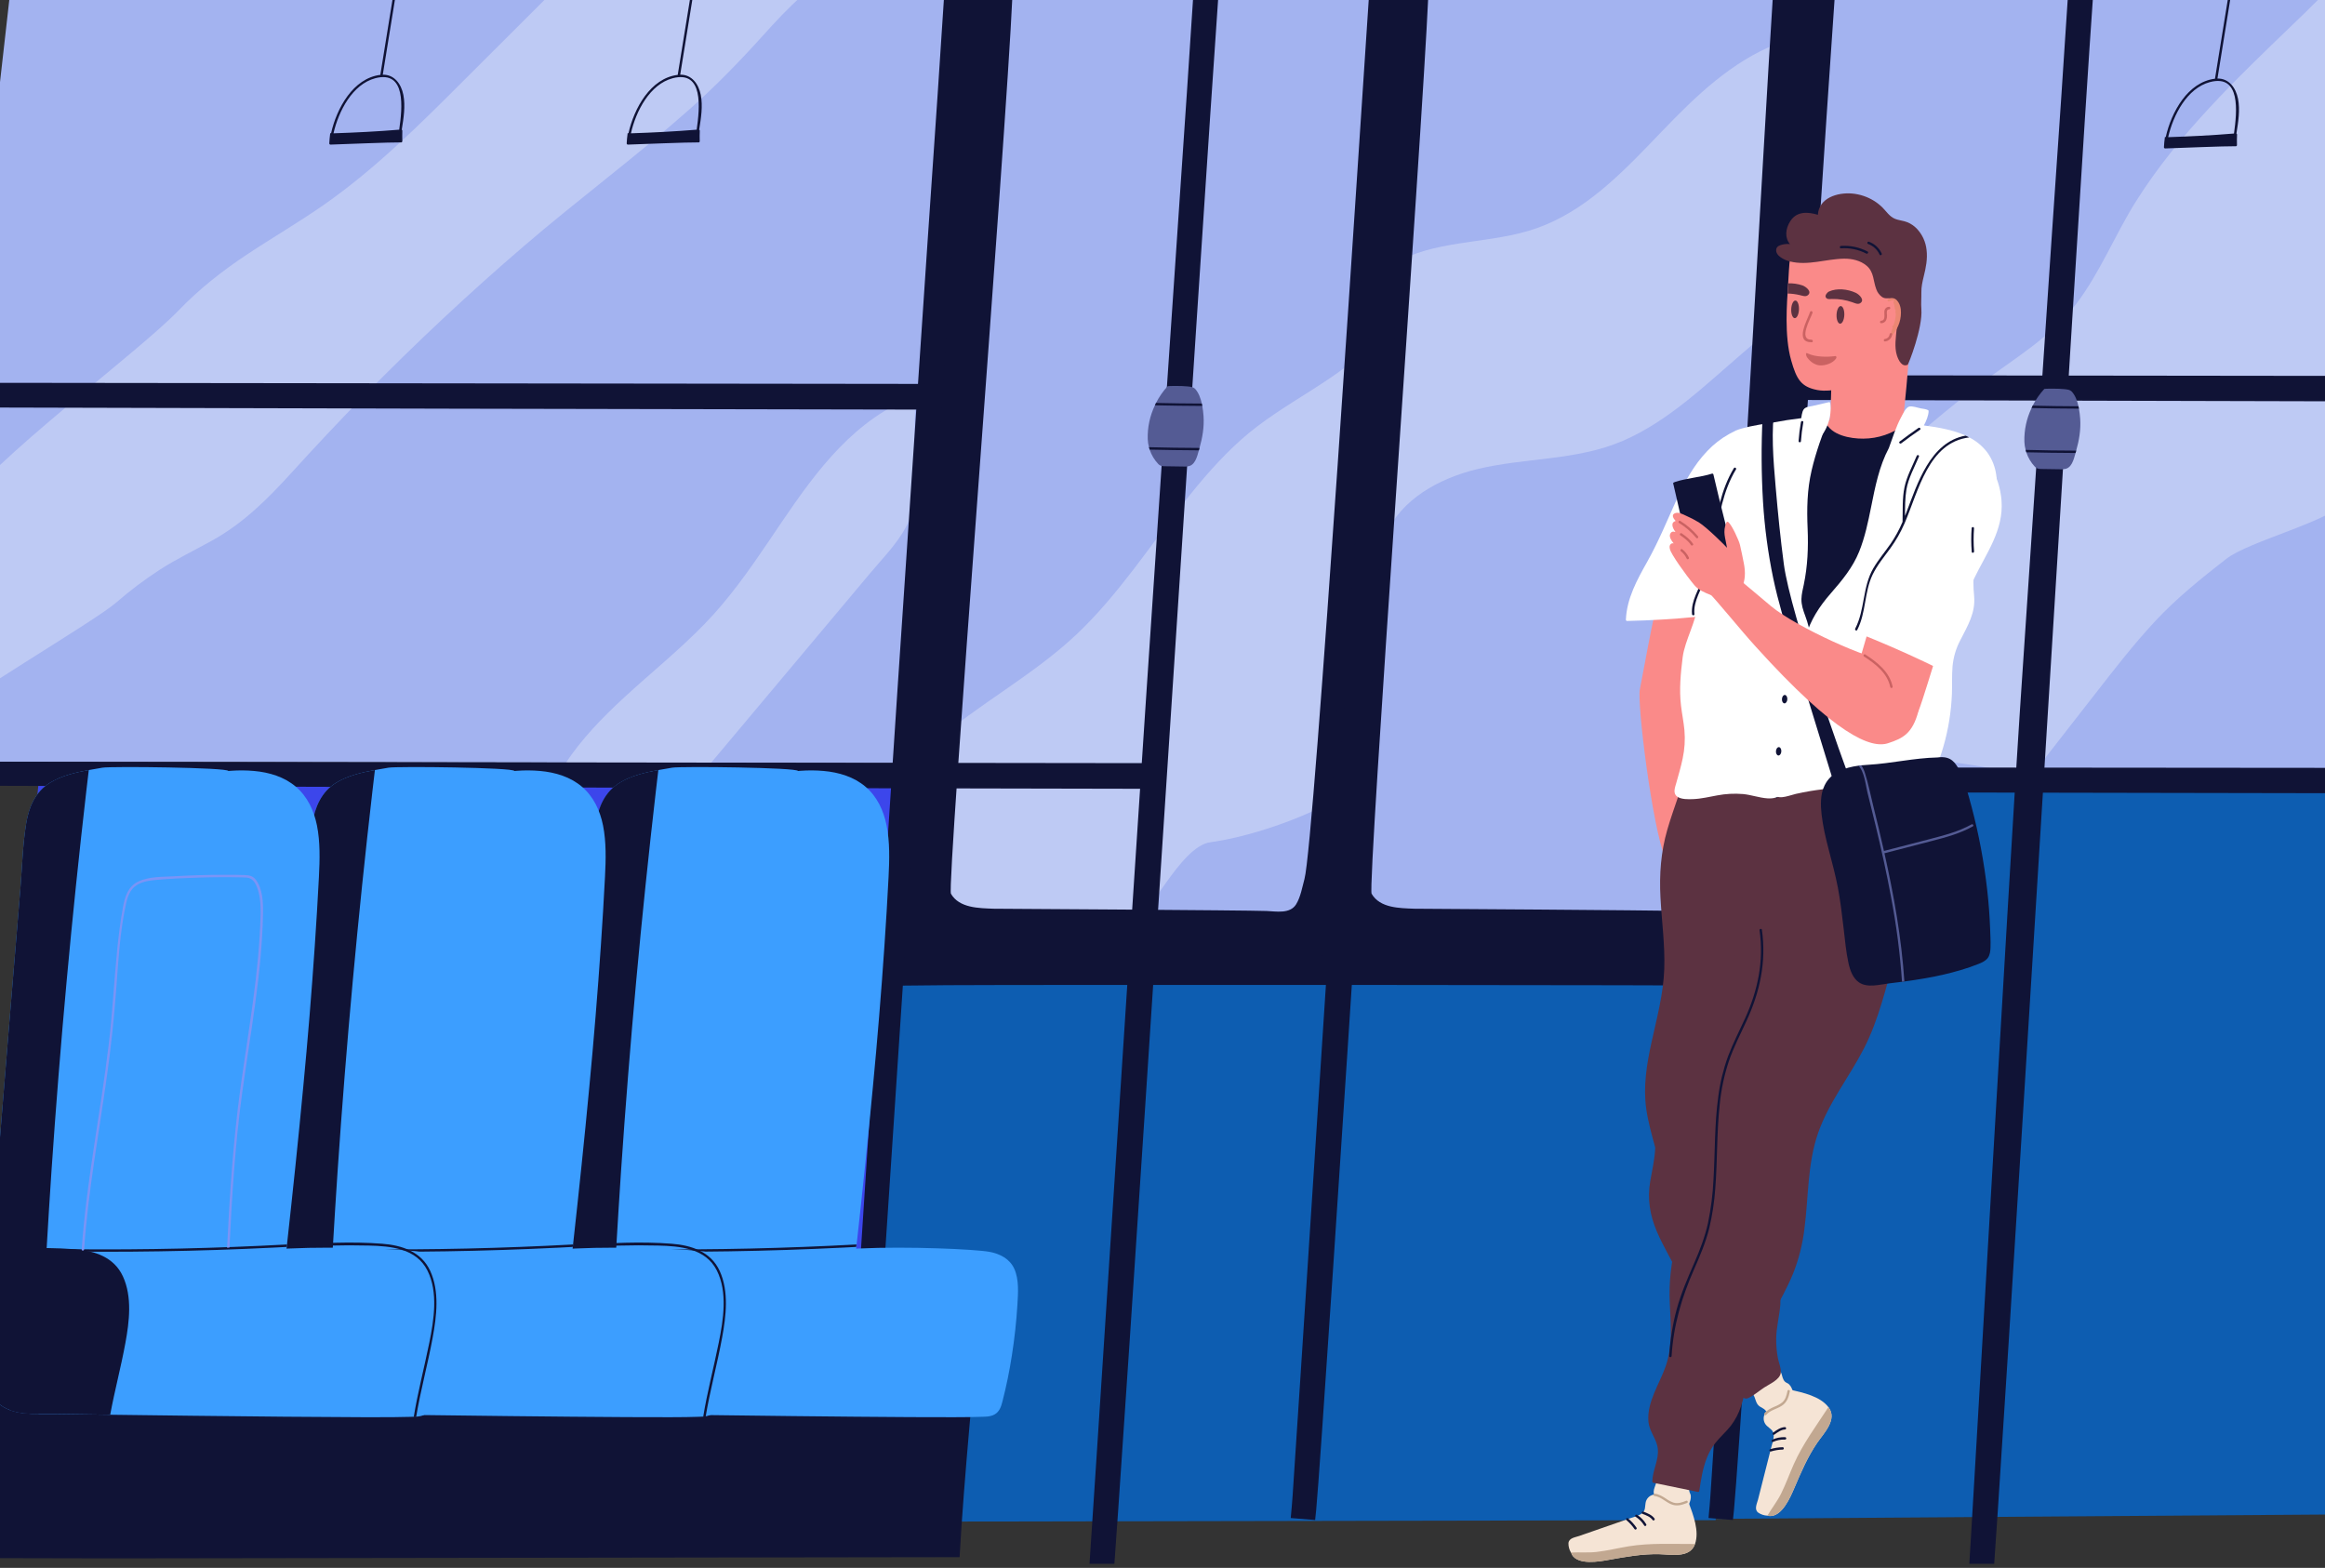 <svg width="390" height="263" viewBox="0 0 390 263" fill="none" xmlns="http://www.w3.org/2000/svg">
<rect x="0" y="0" width="390" height="263" fill="#333333" stroke="none"/>
<g clip-path="url(#clip0_303_362)">
<path d="M161.718 -0.742L161.518 2.114L159.332 33.045L157.429 59.927C157.429 59.934 157.429 59.94 157.429 59.947L156.63 71.246L152.619 128.011L125.915 127.967L26.975 127.799L-12.894 127.768L-6.174 68.355L-5.705 64.213L1.642 -0.742H161.718Z" fill="#A3B3F0"/>
<path d="M304.946 -0.744L292.46 194.601H149.231L149.918 182.896L150.447 173.809L153.128 127.967L160.651 -0.744H304.946Z" fill="#A3B3F0"/>
<path d="M413.572 -0.608L408.633 62.544L408.299 66.814L407.017 83.245L403.269 131.132L290.776 130.807L305.745 -0.608H413.572Z" fill="#A3B3F0"/>
<path opacity="0.3" d="M306.727 5.723C298.575 5.657 291.395 10.209 285.425 15.515C279.179 21.07 273.972 27.774 267.342 32.897C264.004 35.483 260.318 37.59 256.282 38.757C252.474 39.866 248.52 40.235 244.625 40.859C240.935 41.449 237.187 42.26 233.923 44.185C233.219 44.58 232.553 45.039 231.932 45.556C231.574 45.871 231.646 45.752 231.622 46.283C231.591 47.023 231.572 47.747 231.548 48.476L231.283 56.252C230.884 67.953 230.485 79.653 230.085 91.353C230.083 91.405 230.102 91.456 230.137 91.494C230.173 91.532 230.222 91.554 230.273 91.556C230.325 91.558 230.376 91.54 230.414 91.504C230.452 91.469 230.474 91.42 230.476 91.368C230.491 90.961 230.504 90.553 230.519 90.147C230.54 90.157 230.563 90.163 230.587 90.163L231.818 90.208C231.685 90.577 231.561 90.934 231.449 91.305C231.443 91.351 231.453 91.397 231.478 91.436C231.502 91.475 231.54 91.504 231.584 91.518C231.627 91.532 231.675 91.531 231.717 91.514C231.76 91.497 231.796 91.466 231.818 91.425C231.938 91.013 232.39 89.827 232.39 89.827C234.995 83.688 241.505 80.241 247.632 78.73C255.766 76.722 264.39 77.318 272.215 73.947C279.81 70.677 286.006 64.636 292.239 59.286L297.614 54.667C299.136 53.361 300.785 52.094 301.942 50.418C303.011 48.868 303.433 47.032 303.649 45.177C303.916 42.881 304.049 40.558 304.238 38.26C305.124 27.48 306.011 16.703 306.898 5.93C306.901 5.881 306.884 5.832 306.852 5.794C306.821 5.755 306.776 5.73 306.727 5.723V5.723Z" fill="white"/>
<path opacity="0.3" d="M231.275 56.561C224.777 63.806 215.317 67.346 208.134 73.797C201.122 80.088 195.889 88.022 190.192 95.442C187.267 99.249 184.202 102.97 180.715 106.284C176.992 109.814 172.803 112.791 168.6 115.706C164.541 118.53 160.435 121.322 156.691 124.573C155.438 125.633 154.248 126.767 153.128 127.967L150.447 173.811C151.386 173.667 152.333 173.585 153.282 173.565C156.145 173.5 158.878 174.269 161.714 174.457C164.31 174.629 166.524 173.883 168.624 172.368C170.724 170.853 172.683 169.078 174.694 167.422C179.047 163.824 183.461 160.269 188.206 157.195C192.635 154.332 197.823 142.002 203.034 141.276C211.466 140.101 220.817 136.066 222.854 134.644C223.793 134.023 224.692 133.345 225.546 132.611C225.976 132.229 225.864 132.098 225.864 131.466C225.864 130.679 225.864 129.889 225.864 129.096C225.908 116.973 225.969 110.067 226.843 97.98C227.835 84.325 229.353 70.725 231.397 57.18C231.405 57.132 231.395 57.084 231.369 57.043C231.432 56.975 231.497 56.91 231.554 56.842C231.735 56.649 231.449 56.363 231.275 56.561Z" fill="white"/>
<path d="M229.639 -0.742C228.388 17.698 220.472 141.457 218.815 147.439C218.446 148.8 218.164 150.47 217.415 151.688C216.391 153.334 214.094 152.878 212.459 152.809C209.278 152.68 166.653 152.427 166.653 152.427C164.218 152.327 160.911 152.338 159.513 149.916C158.775 148.623 168.738 23.643 169.827 -0.735H160.651L153.132 127.967L150.451 173.811L149.922 182.896C151.691 183.042 153.473 183.111 155.234 183.227L168.177 184.058C176.875 184.62 185.572 185.181 194.268 185.741C202.517 186.271 210.829 186.833 219.075 185.926C221.026 185.708 222.963 185.411 224.88 185.002C226.312 184.705 228.142 184.507 229.318 183.548C230.401 182.66 230.622 181.21 230.667 179.892C230.735 177.86 230.667 175.815 230.667 173.777C230.657 164.993 226.976 183.268 227.105 174.481C227.338 157.116 233.988 60.666 235.211 43.344C235.826 34.647 236.503 25.956 237.241 17.274C237.752 11.271 238.333 5.265 238.671 -0.742H229.639Z" fill="#101336"/>
<path d="M297.394 -0.742C296.143 17.698 289.43 141.457 287.773 147.439C287.404 148.8 287.124 150.47 286.373 151.688C285.351 153.334 283.052 152.878 281.419 152.809C278.236 152.68 237.217 152.427 237.217 152.427C234.781 152.327 231.476 152.338 230.076 149.916C229.338 148.623 238.494 23.643 239.588 -0.735H231.214L223.692 127.974L221.013 173.818L220.483 182.904C222.253 183.05 224.033 183.118 225.795 183.234L238.737 184.066C247.435 184.627 256.132 185.188 264.829 185.749C273.077 186.279 281.391 186.84 289.635 185.933C291.585 185.715 293.523 185.418 295.44 185.01C296.874 184.712 298.702 184.515 299.868 183.556C300.951 182.667 301.173 181.217 301.217 179.9C301.285 177.868 301.217 175.822 301.217 173.785C301.217 165 297.536 183.275 297.656 174.489C297.89 157.123 305.64 5.276 305.976 -0.737L297.394 -0.742Z" fill="#101336"/>
<path d="M293.999 165.374C287.343 165.189 170.986 165.17 158.961 165.254C155.808 165.274 152.657 165.305 149.508 165.346L149.265 169.323V169.375L149.237 169.881L143.368 255.256L152.211 255.239H152.612L281.074 255.003H281.48L287.786 254.99C288.51 241.746 291.51 203.395 292.436 190.171C293.009 181.98 293.621 173.795 294.27 165.616C294.265 165.548 294.234 165.485 294.183 165.44C294.133 165.395 294.067 165.371 293.999 165.374V165.374Z" fill="#0D5DB1"/>
<path d="M152.008 131.11C145.093 130.925 6.715 131.359 6.47 131.363L-4.431 242.104L-5.871 256.734L142.949 255.289C143.757 240.445 151.575 140.55 152.305 131.377C152.315 131.222 152.141 131.11 152.008 131.11Z" fill="#3C46EB"/>
<path d="M400.25 129.813C392.79 129.606 302.752 130.217 299.223 130.262L287.034 254.777L391.478 254.038C392.288 239.194 399.82 139.255 400.547 130.077C400.54 130.003 400.506 129.935 400.451 129.886C400.395 129.837 400.324 129.81 400.25 129.813Z" fill="#0D5DB1"/>
<path d="M163.932 221.047C157.276 220.863 34.056 220.798 22.041 220.883C18.887 220.903 0.589 220.864 -2.56 220.905L-6.668 261.345L18.528 261.399H18.928L160.965 261.195C161.686 247.951 163.548 229.472 164.207 221.291C164.202 221.223 164.17 221.159 164.119 221.113C164.068 221.067 164 221.044 163.932 221.047V221.047Z" fill="#101336"/>
<path opacity="0.3" d="M153.588 68.092C153.601 67.978 153.485 67.908 153.387 67.893L151.542 67.688L151.601 67.66C151.833 67.551 151.63 67.204 151.398 67.313C151.195 67.407 150.997 67.508 150.798 67.606L149.423 67.455C149.167 67.427 149.169 67.824 149.423 67.858L150.149 67.937C140.674 72.909 134.714 82.286 128.859 90.928C125.597 95.745 122.241 100.5 118.176 104.679C113.932 109.044 109.183 112.868 104.707 116.984C101.025 120.371 97.51 124.004 94.765 128.176C96.253 128.328 97.731 128.561 99.193 128.874L100.049 129.059C100.406 129.09 101.291 129.205 101.435 129.214C104.332 129.419 107.234 129.499 110.137 129.526C112.737 129.552 115.336 129.543 117.936 129.543L117.977 129.495L124.902 121.25L138.995 104.451C141.3 101.702 143.606 98.954 145.912 96.206C147.993 93.725 150.414 91.292 151.959 88.419C155.309 82.175 152.8 74.78 153.588 68.092Z" fill="white"/>
<path d="M204.375 -0.744C202.045 31.754 187.769 254.487 186.557 267.017C186.496 267.624 186.44 268.179 186.383 268.679L185.946 268.642L182.291 268.345C182.331 268.007 182.392 267.308 182.475 266.296C182.508 265.927 182.547 265.372 182.604 264.62C183.069 258.21 190.439 144.095 192.063 119.8C192.151 118.445 192.242 117.074 192.336 115.685C193.378 100.143 194.522 83.027 195.629 66.544C195.721 65.17 195.814 63.798 195.906 62.43C196.958 46.753 197.969 31.82 198.816 19.57C198.912 18.161 199.005 16.79 199.096 15.458C199.629 7.745 199.834 3.837 200.163 -0.746L204.375 -0.744Z" fill="#101336"/>
<path opacity="0.3" d="M388.892 -0.096C387.601 1.225 386.269 2.507 384.94 3.784C380.082 8.463 375.198 13.132 370.613 18.081C366.079 22.969 361.83 28.151 358.276 33.804C354.77 39.387 352.305 45.643 348.312 50.924C344.026 56.596 337.771 60.184 332.191 64.41C326.53 68.7 321.137 73.328 315.866 78.081C313.209 80.483 310.585 82.907 307.967 85.345C306.693 86.53 305.35 87.671 304.162 88.944C303.252 89.923 302.581 91.048 302.522 92.415C302.453 94.034 303.075 95.661 303.52 97.187C304.025 98.946 304.544 100.697 305.04 102.458C306.02 105.903 306.926 109.378 307.52 112.914C307.846 114.799 308.061 116.7 308.162 118.61C308.251 120.354 308.094 122.081 308.118 123.816C308.162 126.559 310.321 127.21 312.696 127.162C320.187 127.021 327.59 127.531 334.935 129.087C336.756 129.473 338.566 129.922 340.363 130.417C340.396 130.424 340.43 130.423 340.463 130.414C340.495 130.405 340.524 130.387 340.548 130.363C344.144 125.752 347.74 121.142 351.336 116.533C354.602 112.344 357.853 108.126 361.475 104.233C365.097 100.341 369.225 97.028 373.428 93.753C377.327 90.708 390.905 87.494 394.139 83.755L395.431 67.324L395.763 63.054L390.804 -0.098L388.892 -0.096Z" fill="white"/>
<path d="M162.575 -0.604C160.245 31.896 145.532 254.737 145.477 255.243H141.403C141.441 254.905 141.659 251.655 141.714 250.913C142.179 244.502 148.639 144.243 150.265 119.947C150.351 118.593 150.441 117.221 150.536 115.833C151.58 100.291 152.722 83.175 153.831 66.692C153.924 65.317 154.016 63.946 154.108 62.578C155.158 46.901 156.169 31.968 157.016 19.718C157.112 18.309 157.206 16.938 157.297 15.605C157.832 7.892 158.035 3.985 158.363 -0.598L162.575 -0.604Z" fill="#101336"/>
<path opacity="0.3" d="M-7.028 85.768C-1.777 77.47 23.137 59.167 29.969 52.06C33.42 48.469 37.311 45.421 41.452 42.674C45.712 39.845 50.142 37.279 54.334 34.349C62.909 28.364 70.339 20.948 77.712 13.582C82.491 8.805 87.273 4.03 92.058 -0.742H134.563C132.219 1.317 130.084 3.627 127.994 5.949C124.055 10.316 119.993 14.497 115.585 18.399C106.609 26.343 96.961 33.474 87.873 41.283C78.633 49.222 69.741 57.541 61.198 66.241C56.954 70.564 52.818 74.987 48.742 79.465C44.802 83.795 40.763 87.793 35.597 90.66C32.645 92.308 29.584 93.762 26.74 95.602C24.194 97.261 21.765 99.094 19.471 101.089C15.651 104.383 -7.652 117.91 -11.074 121.608L-7.028 85.768Z" fill="white"/>
<path d="M307.767 -0.604C305.437 31.896 292.084 240.774 290.859 253.303C290.798 253.909 290.742 254.463 290.685 254.966L290.248 254.931L286.593 254.633C286.633 254.295 286.694 253.597 286.777 252.584C286.81 252.215 286.849 251.661 286.906 250.909C287.371 244.498 293.829 144.239 295.455 119.944C295.543 118.589 295.634 117.218 295.728 115.83C296.77 100.287 297.914 83.171 299.021 66.688C299.114 65.314 299.206 63.942 299.298 62.574C300.35 46.897 301.361 31.964 302.208 19.714C302.304 18.305 302.397 16.934 302.488 15.602C303.022 7.889 303.226 3.981 303.555 -0.602L307.767 -0.604Z" fill="#101336"/>
<path d="M351.054 -0.094C348.724 32.404 335.371 254.48 334.145 267.017C334.084 267.624 334.029 268.179 333.974 268.679L333.536 268.642L329.881 268.345C329.92 268.007 329.981 267.308 330.066 266.296C330.097 265.927 330.138 265.372 330.193 264.62C330.658 258.21 337.118 144.745 338.743 120.45C338.831 119.095 338.921 117.724 339.015 116.338C340.059 100.795 341.201 83.679 342.31 67.196C342.402 65.822 342.495 64.447 342.587 63.082C343.637 47.403 344.648 32.472 345.495 20.222C345.591 18.813 345.684 17.442 345.775 16.108C346.308 8.395 346.513 4.489 346.842 -0.094H351.054Z" fill="#101336"/>
<path d="M237.685 -0.604C235.355 31.896 222.002 240.774 220.777 253.303C220.716 253.909 220.66 254.463 220.603 254.966L220.166 254.931L216.511 254.633C216.551 254.295 216.612 253.597 216.695 252.584C216.728 252.215 216.769 251.661 216.824 250.909C217.289 244.498 223.749 144.239 225.373 119.944C225.461 118.589 225.552 117.218 225.646 115.83C226.69 100.287 227.832 83.171 228.939 66.688C229.032 65.314 229.124 63.942 229.216 62.574C230.268 46.897 231.279 31.964 232.126 19.714C232.222 18.305 232.315 16.934 232.406 15.602C232.94 7.889 233.135 3.981 233.473 -0.602L237.685 -0.604Z" fill="#101336"/>
<path d="M193.196 130.43C193.161 129.609 193.278 128.788 193.541 128.01C152.005 127.945 -2.999 127.766 -2.999 127.766L-3.434 131.8C-2.914 131.824 123.529 132.207 193.502 132.314C193.331 131.699 193.229 131.067 193.196 130.43Z" fill="#101336"/>
<path d="M154.87 66.823C154.9 67.461 155.002 68.093 155.175 68.707C113.043 68.643 38.162 68.478 -2.248 68.355L-1.78 64.213C44.452 64.274 128.763 64.361 155.212 64.397C154.95 65.178 154.834 66 154.87 66.823Z" fill="#101336"/>
<path d="M395.765 63.056L395.433 67.326C365.763 67.25 325.324 67.161 301.339 67.089L301.809 62.947L395.765 63.056Z" fill="#101336"/>
<path d="M400.521 128.809C378.896 128.773 302.108 128.745 299.859 128.728C299.095 128.728 298.518 128.717 298.138 128.708C297.099 128.691 296.379 128.676 296.032 128.658L295.971 132.329V132.768C296.492 132.791 297.064 132.812 297.687 132.831C300.837 132.931 376.149 133.001 400.274 133.07C400.52 131.664 400.603 130.234 400.521 128.809Z" fill="#101336"/>
<path d="M265.914 258.635C268.007 257.602 270.407 257.308 272.557 256.394C274.625 255.516 276.572 254.375 278.349 252.998C278.349 252.708 278.337 252.368 278.319 251.997C279.792 252.317 281.305 252.415 282.806 252.287C282.591 253.525 283.146 254.447 283.312 255.333C283.64 257.072 283.035 258.927 280.965 259.379C279.906 259.612 278.782 259.468 277.708 259.494C276.395 259.523 275.086 259.653 273.782 259.81C271.365 260.102 268.938 260.523 266.499 260.549C265.979 260.549 265.115 260.589 264.872 259.995C264.595 259.3 265.425 258.877 265.914 258.635Z" fill="#EB8773"/>
<path d="M290.263 74.043C290.895 73.501 291.568 73.007 292.274 72.565C292.491 72.43 292.316 72.073 292.089 72.207C280.779 79.042 277.014 106.064 275.075 115.621C274.586 118.022 277.138 138.597 279.319 143.938C279.339 143.978 279.372 144.009 279.412 144.028C279.452 144.047 279.497 144.053 279.54 144.043C281.131 143.661 281.07 141.477 281.149 140.199C281.299 137.769 283.316 117.98 284.624 112.9C285.882 108.009 287.471 91.255 289.388 86.354C290.329 83.952 291.641 81.433 292.025 78.857C292.296 77.049 291.825 75.101 290.263 74.043Z" fill="#FA8A89"/>
<path d="M277.802 252.812C277.919 253.438 278.703 253.621 279.234 253.711C279.729 253.783 280.23 253.801 280.729 253.765C281 253.752 281.271 253.728 281.542 253.708C281.555 253.708 282.026 253.651 282.369 253.575C282.368 253.604 282.375 253.633 282.39 253.659C282.405 253.684 282.426 253.705 282.452 253.719L282.507 253.754C282.557 253.785 282.616 253.796 282.673 253.785C282.706 253.807 282.745 253.82 282.784 253.822C282.824 253.823 282.863 253.814 282.897 253.795C282.932 253.776 282.961 253.748 282.981 253.714C283 253.679 283.01 253.64 283.009 253.601C282.978 252.642 283.725 251.871 283.615 250.896C283.559 250.406 283.295 250.395 283.358 249.745C283.419 249.453 283.517 249.169 283.651 248.903C283.781 248.631 283.844 248.333 283.836 248.033C283.76 247.321 282.913 247.382 282.338 247.251L278.304 246.327C278.278 246.324 278.251 246.325 278.226 246.332C278.2 246.339 278.176 246.351 278.155 246.367C278.134 246.383 278.117 246.403 278.104 246.426C278.091 246.449 278.082 246.475 278.079 246.501C278.089 247.307 277.982 248.11 277.764 248.886C277.644 249.3 277.426 249.714 277.395 250.15C277.363 250.586 277.54 250.889 277.686 251.286C277.9 251.873 277.706 252.3 277.802 252.812Z" fill="#F5E4D5"/>
<path d="M263.51 260.416C263.549 260.486 263.591 260.556 263.633 260.623C263.626 260.667 263.634 260.712 263.657 260.75C264.707 262.585 268.257 261.942 269.907 261.641C272.724 261.133 275.457 260.637 278.334 260.7C280.245 260.741 283.443 261.423 284.312 259.038C284.319 259.022 284.324 259.006 284.328 258.989C285.087 256.821 284.015 254.096 283.275 252.078C283.263 252.048 283.244 252.02 283.218 251.999C283.193 251.978 283.164 251.963 283.131 251.956C283.099 251.949 283.066 251.95 283.034 251.959C283.003 251.968 282.974 251.985 282.95 252.008C282.369 252.243 281.749 252.5 281.118 252.512C280.278 252.529 279.777 252.045 279.217 251.506C278.658 250.966 278.09 250.536 277.304 250.722C276.977 250.799 276.68 250.974 276.453 251.222C276.226 251.471 276.079 251.782 276.031 252.115C275.889 252.908 276.06 253.486 275.221 253.994C274.667 254.323 273.988 254.48 273.391 254.689L264.89 257.645C264.215 257.879 263.168 257.975 263.095 258.849C263.082 259.4 263.226 259.943 263.51 260.416V260.416Z" fill="#F5E4D5"/>
<path d="M263.634 260.623C263.626 260.667 263.634 260.712 263.658 260.75C264.707 262.585 268.258 261.942 269.907 261.641C272.725 261.132 275.457 260.637 278.334 260.7C280.245 260.741 283.443 261.423 284.312 259.038C284.319 259.022 284.325 259.006 284.329 258.99C280.638 259.01 276.832 258.781 273.173 259.379C271.383 259.675 269.616 260.118 267.822 260.32C266.39 260.484 264.949 260.349 263.519 260.423C263.549 260.486 263.591 260.556 263.634 260.623Z" fill="#C2A891"/>
<path d="M275.669 253.562C276.324 253.817 277.118 254.116 277.533 254.724C277.679 254.936 277.348 255.171 277.204 254.957C276.835 254.421 276.086 254.153 275.5 253.926C275.26 253.832 275.429 253.468 275.669 253.562Z" fill="#101336"/>
<path d="M274.612 254.099C275.236 254.496 275.759 255.034 276.138 255.67C276.164 255.713 276.172 255.765 276.162 255.814C276.152 255.864 276.123 255.907 276.082 255.937C276.041 255.966 275.99 255.979 275.94 255.972C275.89 255.966 275.844 255.941 275.811 255.902L275.776 255.853C275.776 255.853 275.776 255.853 275.776 255.842C275.417 255.266 274.932 254.779 274.358 254.419C274.14 254.269 274.398 253.963 274.612 254.099Z" fill="#101336"/>
<path d="M273.081 254.689C273.627 255.141 274.108 255.667 274.509 256.252C274.653 256.466 274.324 256.701 274.182 256.486C273.801 255.929 273.345 255.428 272.826 254.997C272.785 254.963 272.759 254.915 272.754 254.862C272.749 254.809 272.766 254.756 272.799 254.716C272.833 254.675 272.882 254.649 272.934 254.644C272.987 254.639 273.04 254.655 273.081 254.689V254.689Z" fill="#101336"/>
<path d="M277.592 250.552C278.299 250.645 278.867 250.998 279.456 251.38C279.841 251.664 280.265 251.89 280.716 252.051C281.467 252.27 282.155 252.014 282.849 251.738C283.089 251.642 283.218 252.019 282.985 252.108C282.063 252.477 281.196 252.716 280.249 252.293C279.302 251.87 278.588 251.071 277.52 250.933C277.264 250.909 277.336 250.519 277.592 250.552Z" fill="#C2A891"/>
<path d="M296.298 251.253C296.586 248.936 297.66 246.765 298.079 244.461C298.48 242.249 298.596 239.994 298.424 237.752C298.182 237.593 297.892 237.415 297.571 237.225C298.648 236.169 299.56 234.957 300.278 233.63C301.2 234.491 302.269 234.532 303.101 234.879C304.73 235.561 305.946 237.085 305.188 239.065C304.8 240.079 304.062 240.94 303.494 241.853C302.798 242.961 302.188 244.134 301.603 245.313C300.518 247.495 299.536 249.758 298.226 251.818C297.946 252.258 297.501 252.998 296.864 252.871C296.13 252.723 296.232 251.794 296.298 251.253Z" fill="#EB8773"/>
<path d="M296.802 237.36C297.285 237.774 298.01 237.423 298.481 237.16C298.911 236.906 299.312 236.605 299.678 236.264C299.881 236.08 300.077 235.895 300.274 235.71C300.285 235.71 300.616 235.361 300.828 235.088C300.846 235.111 300.87 235.129 300.897 235.14C300.924 235.15 300.954 235.153 300.983 235.149H301.049C301.107 235.142 301.16 235.114 301.199 235.071C301.238 235.067 301.275 235.052 301.306 235.029C301.338 235.005 301.362 234.974 301.377 234.937C301.392 234.901 301.397 234.861 301.391 234.822C301.385 234.783 301.369 234.747 301.344 234.716C300.719 233.988 300.819 232.919 300.121 232.23C299.771 231.882 299.558 232.045 299.199 231.491C299.063 231.225 298.963 230.943 298.9 230.652C298.833 230.358 298.696 230.084 298.501 229.854C297.997 229.348 297.376 229.928 296.84 230.186L293.121 232.002C293.076 232.03 293.043 232.075 293.031 232.126C293.018 232.178 293.026 232.232 293.052 232.278C293.567 232.899 293.988 233.591 294.303 234.334C294.468 234.731 294.558 235.191 294.805 235.549C295.053 235.908 295.381 236.032 295.744 236.253C296.289 236.567 296.407 237.022 296.802 237.36Z" fill="#F5E4D5"/>
<path d="M296.464 254.234C296.545 254.234 296.626 254.245 296.704 254.247C296.737 254.277 296.779 254.294 296.824 254.295C298.933 254.425 300.344 251.101 301.001 249.555C302.123 246.919 303.215 244.36 304.843 241.98C305.926 240.403 308.251 238.101 306.732 236.069L306.701 236.028C305.308 234.203 302.444 233.602 300.354 233.115C300.321 233.107 300.288 233.108 300.256 233.118C300.225 233.127 300.196 233.144 300.172 233.167C300.149 233.19 300.131 233.218 300.122 233.25C300.112 233.282 300.111 233.315 300.117 233.347C299.994 233.963 299.866 234.622 299.531 235.158C299.084 235.869 298.405 236.022 297.647 236.196C296.888 236.37 296.219 236.606 295.942 237.365C295.827 237.682 295.81 238.026 295.892 238.353C295.975 238.679 296.155 238.973 296.407 239.196C296.99 239.751 297.567 239.924 297.53 240.905C297.503 241.546 297.257 242.198 297.104 242.819C296.366 245.732 295.628 248.643 294.89 251.552C294.706 252.245 294.22 253.172 294.909 253.713C295.366 254.033 295.906 254.214 296.464 254.234Z" fill="#F5E4D5"/>
<path d="M296.704 254.255C296.737 254.285 296.779 254.302 296.824 254.303C298.933 254.432 300.344 251.108 301.001 249.562C302.123 246.926 303.215 244.367 304.843 241.988C305.926 240.41 308.251 238.108 306.732 236.076L306.701 236.035C304.69 239.137 302.409 242.195 300.9 245.585C300.162 247.247 299.555 248.962 298.741 250.586C298.091 251.879 297.187 253.006 296.464 254.242C296.545 254.249 296.626 254.253 296.704 254.255Z" fill="#C2A891"/>
<path d="M297.422 240.305C297.994 239.896 298.686 239.401 299.414 239.381C299.465 239.384 299.512 239.405 299.547 239.441C299.583 239.477 299.603 239.524 299.605 239.575C299.607 239.625 299.59 239.674 299.557 239.712C299.525 239.751 299.479 239.776 299.429 239.782C298.778 239.797 298.138 240.277 297.632 240.643C297.422 240.796 297.211 240.454 297.422 240.305Z" fill="#101336"/>
<path d="M297.289 241.487C297.962 241.182 298.698 241.04 299.437 241.071C299.487 241.074 299.534 241.095 299.57 241.13C299.606 241.166 299.626 241.214 299.628 241.264C299.631 241.315 299.614 241.364 299.581 241.402C299.549 241.441 299.503 241.466 299.453 241.472H299.392H299.379C298.7 241.453 298.026 241.588 297.407 241.868C297.173 241.975 297.053 241.589 297.289 241.487Z" fill="#101336"/>
<path d="M296.94 243.089C297.617 242.88 298.32 242.767 299.029 242.754C299.079 242.757 299.127 242.778 299.162 242.814C299.198 242.849 299.219 242.897 299.221 242.947C299.223 242.998 299.206 243.047 299.173 243.085C299.141 243.124 299.095 243.149 299.045 243.155C298.371 243.168 297.703 243.275 297.058 243.473C297.008 243.485 296.956 243.478 296.911 243.453C296.867 243.427 296.833 243.386 296.818 243.337C296.803 243.288 296.807 243.235 296.83 243.189C296.853 243.142 296.892 243.107 296.94 243.089V243.089Z" fill="#101336"/>
<path d="M295.966 237.053C296.429 236.512 297.036 236.229 297.68 235.945C298.128 235.778 298.549 235.547 298.931 235.259C299.527 234.753 299.691 234.036 299.841 233.303C299.892 233.05 300.283 233.142 300.232 233.395C300.031 234.369 299.756 235.228 298.89 235.797C298.025 236.366 296.955 236.517 296.256 237.334C296.088 237.517 295.796 237.238 295.966 237.053Z" fill="#C2A891"/>
<path d="M303.83 151.132C304.383 147.912 304.905 144.522 304.199 141.281C302.638 134.208 295.445 132.429 289.196 131.73C287.063 131.492 284.93 131.276 282.832 130.807C283.096 129.911 283.336 129.005 283.537 128.089C283.592 127.84 283.212 127.707 283.157 127.958C282.317 131.788 280.771 135.396 279.684 139.151C278.598 142.907 278.323 146.672 278.531 150.561C278.745 154.553 279.302 158.536 279.166 162.543C279.024 166.741 277.911 170.792 277.02 174.875C276.223 178.527 275.608 182.285 276.147 186.022C276.463 188.215 277.07 190.343 277.649 192.488V192.508C277.581 194.426 277.129 196.266 276.81 198.149C276.31 201.084 276.749 203.804 277.904 206.528C279.029 209.183 280.581 211.625 281.795 214.238C282.455 215.59 282.95 217.016 283.271 218.487C283.585 220.048 283.502 221.577 283.332 223.15C283.033 225.902 283.015 228.585 285.419 230.395C286.449 231.169 287.655 231.675 288.816 232.211C289.453 232.496 290.076 232.813 290.681 233.161C291.279 233.516 291.753 234.055 292.342 234.41C292.711 234.639 292.925 234.672 293.329 234.478C294.231 234.044 295.078 233.312 295.912 232.753C296.746 232.193 298.577 231.445 298.711 230.268C298.8 229.488 298.377 228.605 298.232 227.831C298.027 226.74 297.931 225.632 297.944 224.522C297.968 222.592 298.497 220.737 298.636 218.821C298.783 216.752 297.935 215.1 297.451 213.151C296.936 211.086 297.305 208.902 297.113 206.789C296.864 204.144 296.146 201.566 294.992 199.174C297.47 187.408 299.52 175.549 301.625 163.703C302.341 159.51 303.097 155.324 303.83 151.132Z" fill="#5C3241"/>
<path d="M308.493 72.593C310.138 74.497 312.832 74.418 315.152 74.27C316.493 74.185 317.735 73.83 318.973 73.45C319.057 72.541 319.139 71.632 319.22 70.723C319.58 66.758 320.063 62.768 320.239 58.805C320.379 55.665 320.163 52.483 318.79 49.834C318.674 49.609 318.329 49.816 318.447 50.043C318.746 50.628 318.992 51.238 319.185 51.867C317.253 53.697 315.201 54.658 312.875 55.46C312.181 55.698 311.437 56.014 310.935 56.659C310.234 57.571 307.459 57.501 307.385 58.576C307.088 62.807 307.354 67.368 306.741 71.588C306.946 71.691 308.308 72.382 308.493 72.593Z" fill="#FA8A89"/>
<path d="M299.933 47.841C299.748 50.797 299.28 56.339 300.464 60.479C301.354 63.599 302.095 64.891 304.841 65.421C307.367 65.909 311.382 64.634 313.188 64.054C315.604 63.276 316.118 62.362 317.473 60.377C317.528 60.365 322.897 46.365 319.96 40.823C317.471 36.121 311.445 33.123 306.175 36.038C304.11 37.181 302.42 38.088 301.523 39.45C300.112 41.597 300.154 44.429 299.933 47.841Z" fill="#FA8A89"/>
<path d="M307.86 59.727C306.35 59.936 304.435 59.868 303.228 59.286C303.095 59.221 303.044 59.175 302.981 59.286C302.918 59.397 302.933 59.502 303.033 59.786C303.059 59.856 303.835 61.139 305.197 61.281C306.079 61.371 307.465 60.974 308.015 60.086C308.101 59.941 308.011 59.701 307.86 59.727Z" fill="#CA6262"/>
<path d="M299.966 47.529C300.773 47.499 301.578 47.616 302.343 47.874C302.926 48.081 304.055 48.942 303.206 49.55C302.837 49.818 302.284 49.585 301.9 49.5C301.234 49.342 300.554 49.254 299.87 49.238L299.966 47.529Z" fill="#5C3241"/>
<path d="M303.634 52.312C303.175 53.682 300.939 57.453 303.904 57.409C304.18 57.409 304.125 56.975 303.85 56.978C301.621 57.011 303.704 53.455 304.035 52.483C304.119 52.229 303.723 52.055 303.634 52.312Z" fill="#CA6262"/>
<path d="M306.236 49.814C306.42 50.268 306.906 50.163 307.286 50.152C308.448 50.125 309.606 50.309 310.703 50.695C311.072 50.819 311.603 51.105 311.995 50.88C312.904 50.353 311.86 49.383 311.299 49.121C309.915 48.476 308.109 48.29 306.771 48.911C306.537 49.018 306.121 49.52 306.236 49.814Z" fill="#5C3241"/>
<path d="M308.068 52.792C308.037 53.609 308.301 54.281 308.66 54.296C309.02 54.311 309.336 53.66 309.369 52.844C309.402 52.027 309.136 51.353 308.777 51.34C308.417 51.327 308.101 51.975 308.068 52.792Z" fill="#5C3241"/>
<path d="M300.462 51.865C300.429 52.681 300.695 53.354 301.053 53.368C301.411 53.383 301.73 52.733 301.761 51.916C301.793 51.1 301.529 50.425 301.169 50.413C300.809 50.4 300.494 51.048 300.462 51.865Z" fill="#5C3241"/>
<path d="M315.574 53.79C316.399 53.76 315.965 52.517 316.118 52.033C316.164 51.867 316.263 51.721 316.399 51.617C316.536 51.513 316.703 51.457 316.875 51.458C317.152 51.458 317.142 51.889 316.864 51.891C316.358 51.891 316.523 52.646 316.53 52.925C316.546 53.178 316.503 53.431 316.404 53.664C316.333 53.828 316.216 53.967 316.067 54.066C315.918 54.164 315.743 54.217 315.565 54.218C315.286 54.235 315.297 53.803 315.574 53.79Z" fill="#CA6262"/>
<path d="M304.942 190.14C306.705 185.021 310.148 180.737 312.613 175.961C315.174 171.003 316.384 165.54 317.897 160.203C318.619 157.562 319.51 154.97 320.565 152.443C321.556 150.131 322.226 144.745 322.833 142.283C323.805 138.3 321.586 131.512 321.058 126.258C320.82 123.886 302.975 119.5 293.715 116.993C295.569 117.932 297.099 119.408 298.102 121.23C300.296 125.229 299.043 130.422 297.901 134.52C296.857 138.27 295.458 141.91 294.069 145.551C293.567 146.861 293.043 148.167 292.593 149.493C292.408 150.009 292.253 150.528 292.113 151.054C292.039 151.331 291.978 151.608 291.91 151.891C291.748 153.332 291.585 154.768 291.48 156.216C291.111 161.352 290.072 166.321 288.879 171.282C289.063 176.214 289.211 181.13 288.225 186.035C286.694 193.65 283.36 200.715 281.271 208.162C280.316 211.549 279.918 215.069 280.092 218.585C280.251 222.132 280.599 225.758 279.404 229.18C278.363 232.161 276.247 235.149 276.507 238.433C276.631 239.968 277.679 241.123 278.005 242.538C278.041 242.682 278.067 242.829 278.083 242.976C278.083 242.976 278.083 242.989 278.083 242.995C278.291 244.87 277.192 246.636 277.16 248.509C277.159 248.553 277.172 248.597 277.197 248.633C277.222 248.669 277.259 248.696 277.3 248.71L284.786 250.253C284.816 250.261 284.847 250.262 284.877 250.257C284.907 250.252 284.935 250.24 284.96 250.222C284.985 250.205 285.006 250.182 285.021 250.155C285.037 250.128 285.046 250.099 285.048 250.068C285.321 248.221 285.615 246.309 286.307 244.565C286.354 244.441 286.408 244.315 286.463 244.195C286.779 243.452 287.189 242.753 287.681 242.113C288.495 241.062 289.526 240.196 290.34 239.148C291.081 238.173 291.653 237.08 292.032 235.915C292.914 233.346 293.113 230.602 293.908 228.014C294.726 225.361 296.012 222.895 297.333 220.469C298.555 218.217 299.817 215.974 300.787 213.6C301.734 211.216 302.367 208.719 302.671 206.172C303.374 200.825 303.169 195.302 304.942 190.14Z" fill="#5C3241"/>
<path d="M297.951 41.816C297.767 42.925 299.387 43.64 300.217 43.849C303.287 44.617 306.263 43.433 309.319 43.391C310.66 43.372 312.087 43.695 313.129 44.588C314.371 45.652 314.198 47.141 314.738 48.534C314.917 49.037 315.242 49.476 315.67 49.795C316.224 50.178 316.617 49.969 317.224 50.049C318.264 50.185 318.266 51.911 318.288 52.681C318.295 53.493 318.252 54.304 318.159 55.111C318.023 56.548 317.74 58.209 318.192 59.62C318.471 60.49 319.083 61.639 320.006 61.176C320.124 61.118 322.547 55.02 322.294 51.85C322.22 50.926 322.312 49.969 322.294 49.034C322.274 48.133 322.479 47.25 322.687 46.38C323.056 44.902 323.351 43.438 323.165 41.913C323.025 40.566 322.441 39.305 321.504 38.329C321.074 37.892 320.564 37.543 320.002 37.3C319.299 37.002 318.515 36.984 317.816 36.679C316.96 36.309 316.452 35.502 315.819 34.861C315.381 34.417 314.893 34.026 314.364 33.695C313.241 32.998 311.971 32.575 310.655 32.461C308.219 32.254 305.097 33.2 304.935 36.03C303.302 35.539 301.429 35.393 300.339 37.048C299.451 38.389 299.377 39.927 300.252 40.946C299.845 40.902 299.433 40.925 299.034 41.017C298.582 41.12 298.036 41.286 297.951 41.816Z" fill="#5C3241"/>
<path d="M318.842 51.874C318.718 50.806 317.941 49.502 316.718 50.198C316.495 50.326 316.683 50.68 316.903 50.551C317.329 50.309 317.641 50.357 317.868 50.54C317.727 50.501 317.558 50.594 317.619 50.762C317.742 51.086 317.818 51.426 317.845 51.772V51.772C317.845 51.791 317.845 51.807 317.845 51.826C317.849 51.859 317.864 51.891 317.886 51.916C317.909 51.941 317.94 51.958 317.973 51.964C317.973 51.983 317.973 51.999 317.973 52.018C317.935 52.248 317.948 52.483 318.01 52.707C318.01 52.857 317.993 53.008 317.975 53.158C317.901 53.653 317.778 54.14 317.606 54.61C317.48 54.61 317.357 54.695 317.421 54.843C317.438 54.889 317.461 54.932 317.489 54.972C317.417 55.157 317.344 55.358 317.268 55.55C317.253 55.583 317.25 55.62 317.259 55.656C317.224 55.744 317.189 55.84 317.152 55.923C317.08 56.108 317.353 56.293 317.48 56.13C317.986 55.552 318.368 54.876 318.603 54.144C318.837 53.411 318.918 52.639 318.842 51.874Z" fill="#EB8773"/>
<path d="M316.207 56.849C316.401 56.823 316.581 56.733 316.719 56.593C316.857 56.453 316.944 56.272 316.967 56.077C316.997 55.801 317.428 55.809 317.399 56.077C317.37 56.385 317.234 56.674 317.014 56.892C316.795 57.11 316.506 57.245 316.198 57.272C315.921 57.309 315.934 56.877 316.207 56.849Z" fill="#CA6262"/>
<path d="M313.271 42.191C311.902 41.474 310.363 41.148 308.821 41.249C308.564 41.266 308.548 41.667 308.806 41.65C310.275 41.549 311.743 41.854 313.05 42.532C313.29 42.648 313.502 42.31 313.271 42.191Z" fill="#101336"/>
<path d="M315.641 42.52C315.432 42.065 315.135 41.656 314.766 41.317C314.397 40.979 313.964 40.718 313.493 40.549C313.249 40.461 313.124 40.843 313.373 40.932C313.795 41.085 314.182 41.321 314.511 41.627C314.84 41.932 315.104 42.301 315.288 42.711C315.395 42.94 315.749 42.748 315.641 42.52Z" fill="#101336"/>
<path d="M333.079 83.001C332.514 85.641 331.503 88.19 330.922 90.827C327.713 92.319 326.39 95.353 326.711 98.857C326.549 97.095 326.641 99.07 326.628 99.343C326.612 99.737 326.554 100.127 326.525 100.516L326.512 100.731C326.501 100.762 326.492 100.793 326.477 100.829C326.337 101.279 326.208 101.732 326.047 102.175C325.73 103.06 325.309 103.892 324.94 104.762C324.922 104.789 324.912 104.808 324.89 104.839C324.597 105.336 324.309 105.833 324.008 106.328C321.779 109.968 318.884 113.663 317.882 117.793C317.55 119.148 317.283 120.52 317.063 121.893C316.989 122.353 316.921 122.817 316.847 123.277C316.847 123.293 316.82 123.447 316.792 123.631C316.738 123.858 316.607 124.439 316.57 124.577C316.552 124.64 316.41 124.969 316.268 125.305C315.866 125.451 315.736 125.514 315.764 125.527C315.057 125.682 314.192 125.83 314.083 125.85C312.268 126.195 310.428 126.415 308.611 126.75C305.625 127.304 303.153 129.639 302.47 132.364C302.151 132.379 301.835 132.399 301.522 132.419C294.313 132.855 291.543 132.974 284.299 132.419C284.25 132.419 284.203 132.4 284.169 132.365C284.134 132.331 284.115 132.284 284.115 132.235C284.191 129.071 284.269 125.906 284.349 122.741C284.426 119.75 284.316 116.689 284.956 113.748C285.897 109.434 286.248 105.333 288.382 101.433C289.489 99.415 285.984 97.81 286.353 95.578C286.794 92.909 286.249 90.221 286.105 87.546C285.869 83.092 287.192 78.508 290.523 75.078C293.418 72.088 298.826 70.474 303.409 70.424C303.494 70.402 304.562 70.424 306.109 70.5C309.328 70.633 314.615 70.897 317.377 71.093C318.069 71.144 318.761 71.189 319.458 71.237C321.951 71.421 324.453 71.647 326.828 72.345C329.042 73.007 331.103 74.154 332.291 75.953C333.704 78.096 333.586 80.677 333.079 83.001Z" fill="#101336"/>
<path d="M319.659 70.62C318.329 70.501 316.992 70.469 315.657 70.523C315.626 70.525 315.595 70.534 315.567 70.549C315.54 70.565 315.516 70.586 315.498 70.612L315.249 70.601C315.222 70.599 315.195 70.603 315.169 70.613C315.144 70.623 315.121 70.638 315.102 70.658C314.297 70.588 313.491 70.551 312.679 70.505C310.834 70.4 309.004 70.208 307.155 70.354C307.133 70.354 307.112 70.359 307.092 70.368C307.072 70.377 307.055 70.39 307.041 70.407C307.026 70.423 307.016 70.442 307.009 70.463C307.003 70.484 307.001 70.506 307.003 70.527L306.105 70.488C306.121 70.546 306.138 70.599 306.158 70.653C306.161 70.711 306.185 70.766 306.227 70.806C307.171 73.023 310.387 73.594 312.55 73.577C315.047 73.567 317.472 72.739 319.454 71.218L318.833 71.176H318.849H319.034C319.062 71.176 319.09 71.17 319.116 71.159C319.141 71.147 319.164 71.13 319.183 71.109L319.687 71.013C319.731 71.001 319.77 70.973 319.797 70.935C319.824 70.897 319.837 70.851 319.833 70.805C319.83 70.759 319.811 70.715 319.779 70.681C319.748 70.647 319.705 70.626 319.659 70.62Z" fill="#FA8A89"/>
<path d="M332.326 91.274C333.922 86.567 336.727 80.642 333.38 75.929C332.574 74.851 331.529 73.975 330.326 73.372C330.123 73.263 329.913 73.16 329.7 73.067C328.985 72.74 328.245 72.471 327.486 72.262C326.224 71.921 324.94 71.665 323.643 71.497C323.344 71.458 323.034 71.407 322.72 71.362C323.132 70.568 323.492 69.713 323.508 68.961C323.509 68.927 323.502 68.894 323.486 68.865C323.47 68.836 323.446 68.811 323.418 68.794C323.049 68.61 322.622 68.578 322.209 68.504C321.693 68.41 320.783 68.063 320.263 68.196C319.654 68.358 319.218 69.404 318.954 69.882C318.032 71.554 317.502 73.382 316.84 75.155C315.214 78.214 314.541 81.671 313.871 85.013C313.36 87.544 312.838 90.091 311.863 92.517C310.799 95.162 309.042 97.304 307.123 99.5C305.167 101.736 303.688 104.028 302.891 106.786C302.077 109.593 301.808 112.499 301.158 115.334C300.473 118.324 299.18 121.154 298.47 124.136C298.123 125.595 297.861 127.064 297.639 128.54C297.455 129.772 297.016 131.2 297.226 132.445C297.361 133.243 297.933 133.81 298.903 133.724C299.678 133.657 300.473 133.354 301.228 133.169C302.053 132.985 302.889 132.82 303.725 132.68C309.004 131.811 314.398 131.927 319.635 133.023C320.705 133.249 321.84 133.489 322.704 132.743C323.626 131.941 324.036 130.55 324.477 129.508C325.076 128.09 325.588 126.637 326.01 125.157C326.828 122.305 327.301 119.364 327.418 116.399C327.475 114.869 327.396 113.334 327.521 111.804C327.655 110.268 328.094 108.774 328.813 107.411C330.069 104.946 331.396 102.809 331.143 100.005C331.005 98.453 330.942 96.973 331.204 95.436C331.468 94.021 331.844 92.629 332.326 91.274V91.274Z" fill="white"/>
<path d="M296.488 71.056C294.807 71.196 292.115 71.808 291.287 72.175C291.258 72.174 291.229 72.18 291.203 72.191C291.176 72.203 291.153 72.221 291.135 72.243C290.724 72.428 290.338 72.644 290.004 72.827C288.665 73.578 287.447 74.528 286.391 75.645C284.14 77.985 282.585 80.845 281.253 83.782C279.657 87.293 278.214 90.834 276.321 94.209C274.612 97.252 272.878 100.378 272.73 103.947C272.727 104 272.745 104.051 272.779 104.091C272.814 104.131 272.862 104.155 272.915 104.159C276.864 104.078 280.806 103.842 284.74 103.452C285.685 103.358 286.832 103.398 287.738 103.11C288.166 102.975 288.39 102.789 288.504 102.34C288.689 101.645 288.637 100.834 288.689 100.123C288.762 99.087 288.829 98.05 288.893 97.014C289.393 88.896 293.045 71.966 293.67 72.147C293.916 72.219 296.746 71.034 296.488 71.056Z" fill="white"/>
<path d="M328.007 89.84C324.558 88.547 321.17 87.117 317.753 85.748C317.173 87.075 316.692 88.443 316.314 89.842C315.371 93.42 315.297 97.15 314.593 100.773C313.842 104.621 312.603 108.386 311.531 112.153C310.817 114.66 309.889 118.608 309.369 120.908C309.1 122.089 321.307 120.583 321.809 119.281C323.355 115.27 327.256 100.893 329.44 96.927C330.431 95.129 331.538 93.332 332.433 91.453C330.953 90.927 329.478 90.389 328.007 89.84Z" fill="#FA8A89"/>
<path d="M335.74 83.989C335.586 81.922 334.954 79.919 333.894 78.139C333.012 76.661 332.11 74.475 330.278 74.217C329.306 74.08 327.929 74.819 327.069 75.205C325.784 75.78 324.508 76.377 323.242 76.995C321.718 77.734 320.152 78.473 318.895 79.607C319.052 79.21 319.207 78.811 319.366 78.414C319.462 78.174 319.082 78.044 318.997 78.283C318.72 78.971 318.448 79.663 318.179 80.357C318.102 80.448 318.019 80.542 317.943 80.631C316.327 82.746 315.384 85.552 314.406 88C313.332 90.694 312.476 93.463 312.192 96.358C312.166 96.617 312.561 96.641 312.592 96.384C313.048 91.667 315.013 87.04 317.096 82.826C317.235 82.543 317.382 82.271 317.535 82.018C315.19 88.176 313.113 94.43 311.304 100.781C311.041 101.709 310.783 102.641 310.53 103.576C310.408 104.028 309.976 104.935 310.234 105.423C310.461 105.837 311.142 105.977 311.526 106.12C312.489 106.498 313.449 106.886 314.406 107.283C318.115 108.819 321.77 110.474 325.372 112.247C325.422 112.265 325.477 112.261 325.525 112.238C325.572 112.215 325.609 112.174 325.626 112.124C327.206 107.029 328.793 101.906 331.116 97.091C333.162 92.835 336.112 88.955 335.74 83.989Z" fill="white"/>
<path d="M306.832 69.871C306.922 69.627 306.228 69.812 306.158 69.816C303.301 69.96 300.457 70.3 297.647 70.834C295.366 71.27 292.868 71.702 290.875 72.973C287.096 75.375 286.646 80.405 285.908 84.416C285.377 87.313 284.844 90.207 284.31 93.099C283.779 95.99 284.958 98.318 284.786 101.257C284.62 104.093 282.605 107.444 282.253 110.263C281.913 112.972 281.651 115.689 281.98 118.412C282.144 119.768 282.419 121.109 282.55 122.477C282.69 124.072 282.589 125.679 282.251 127.245C281.969 128.619 281.565 129.964 281.19 131.309C280.989 132.039 280.561 133.025 281.303 133.596C281.982 134.119 283.236 134.075 284.041 134.041C285.397 133.988 286.722 133.657 288.054 133.419C289.474 133.148 290.925 133.072 292.366 133.192C293.761 133.321 295.099 133.827 296.494 133.918C298.468 134.043 299.78 132.979 299.944 131.006C300.167 128.065 300.655 125.149 301.402 122.295C302.723 117.335 304.411 112.249 303.76 107.045C303.586 105.767 303.269 104.512 302.813 103.306C302.472 102.366 302.151 101.481 302.177 100.463C302.197 99.65 302.405 98.854 302.571 98.061C303.219 94.952 303.348 91.841 303.214 88.676C303.071 85.351 303.123 82.166 303.883 78.909C304.597 75.824 305.712 72.84 306.832 69.871Z" fill="white"/>
<path d="M290.842 78.534C288.628 82.184 287.988 86.422 287.231 90.555C286.851 92.633 286.432 94.714 285.755 96.713C285.05 98.765 283.605 100.777 283.823 103.023C283.849 103.278 284.249 103.278 284.225 103.023C284.006 100.775 285.5 98.73 286.194 96.666C286.851 94.714 287.257 92.685 287.628 90.662C288.379 86.563 288.999 82.349 291.2 78.737C291.333 78.514 290.977 78.314 290.842 78.534Z" fill="#101336"/>
<path d="M287.168 79.45C285.292 80.054 282.856 80.204 280.959 80.849C280.561 80.984 280.649 81.069 280.701 81.244C280.828 81.686 283.43 93.328 283.967 95.031C284.074 95.371 284.151 95.27 284.196 95.257C286.831 94.472 288.552 93.893 290.6 93.169C290.635 93.154 290.665 93.128 290.683 93.094C290.701 93.061 290.708 93.022 290.702 92.984C289.595 88.379 288.683 85.081 287.41 79.585C287.404 79.559 287.393 79.535 287.378 79.514C287.362 79.493 287.342 79.476 287.32 79.463C287.297 79.45 287.271 79.442 287.245 79.44C287.219 79.438 287.193 79.442 287.168 79.45Z" fill="#101336"/>
<path d="M292.528 94.553C292.344 93.509 292.095 92.471 291.875 91.433C291.72 90.694 290.497 88.03 289.888 87.553C289.862 87.536 289.833 87.525 289.803 87.521C289.773 87.517 289.742 87.52 289.713 87.529C289.683 87.539 289.657 87.555 289.635 87.576C289.613 87.598 289.596 87.624 289.585 87.653C288.917 89.229 289.436 90.239 289.692 91.883C289.589 91.73 286.371 88.495 284.947 87.61C284.258 87.194 283.542 86.824 282.804 86.502C282.334 86.289 281.618 85.89 281.072 86.051C280.286 86.282 280.648 86.912 281.072 87.392C280.175 87.666 280.553 88.549 281.05 89.249C280.692 89.116 280.343 89.12 280.151 89.585C279.959 90.051 280.352 90.681 280.743 91.142C280.636 91.112 280.521 91.118 280.417 91.158C280.313 91.199 280.225 91.273 280.166 91.368C280.009 91.595 280.063 91.87 280.12 92.125C280.304 92.964 282.731 96.374 284.212 98.15C285.613 99.829 288.288 99.768 289.716 101.464C289.882 101.662 290.183 101.396 290.017 101.198C289.932 101.098 289.844 101.013 289.751 100.915C290.368 100.784 291.137 100.67 291.539 100.176C291.862 99.79 292.052 99.194 292.15 98.652C292.766 97.389 292.809 96.016 292.528 94.553Z" fill="#FA8A89"/>
<path d="M307.016 67.618C307.005 67.566 306.974 67.52 306.93 67.491C306.886 67.462 306.832 67.452 306.78 67.462L304.064 68.089C303.623 68.192 302.911 68.225 302.588 68.626C302.219 69.084 302.204 69.969 302.079 70.522C301.897 71.327 301.712 72.133 301.525 72.94C301.424 73.389 300.658 75.133 301.468 75.388C301.837 75.504 302.487 74.959 302.773 74.811L304.52 73.906C304.534 73.93 304.554 73.95 304.577 73.966C304.6 73.981 304.626 73.991 304.654 73.995C304.681 73.998 304.709 73.996 304.735 73.987C304.762 73.978 304.786 73.964 304.806 73.945C305.635 73.131 306.265 72.137 306.648 71.039C307.032 69.942 307.158 68.771 307.016 67.618V67.618Z" fill="white"/>
<path d="M295.545 155.963C295.508 155.708 295.115 155.789 295.152 156.044C295.89 161.217 294.868 166.129 292.715 170.838C291.75 172.948 290.685 175.013 289.866 177.19C289.078 179.355 288.531 181.601 288.233 183.886C287.587 188.518 287.7 193.207 287.425 197.866C287.311 200.316 287.002 202.754 286.502 205.156C285.993 207.456 285.164 209.634 284.223 211.79C283.116 214.336 282.009 216.861 281.271 219.549C280.572 222.13 280.145 224.778 279.996 227.449C279.997 227.499 280.016 227.548 280.051 227.585C280.086 227.622 280.134 227.645 280.184 227.648C280.235 227.651 280.285 227.635 280.325 227.603C280.364 227.571 280.39 227.525 280.397 227.474C280.694 222.361 282.096 217.617 284.15 212.954C285.15 210.68 286.126 208.405 286.72 205.985C287.235 203.799 287.571 201.575 287.727 199.335C288.096 194.616 287.954 189.868 288.478 185.159C288.722 182.726 289.232 180.326 290.001 178.004C290.794 175.691 291.918 173.511 292.942 171.296C295.207 166.41 296.315 161.354 295.545 155.963Z" fill="#101336"/>
<path d="M320.774 140.969C319.314 140.211 318.096 139.059 317.257 137.644C316.434 136.24 316.318 134.621 315.631 133.171C315.521 132.937 315.163 133.118 315.273 133.356C316.052 135.019 316.166 136.776 317.213 138.329C318.063 139.581 319.21 140.602 320.55 141.302C320.776 141.422 321.003 141.089 320.774 140.969Z" fill="#101336"/>
<path d="M330.326 73.372C323.499 74.189 321.785 82.397 319.525 87.668C319.521 87.682 319.515 87.695 319.506 87.706C319.488 87.749 319.469 87.8 319.449 87.843C318.815 89.298 318.025 90.68 317.094 91.965C316.045 93.407 314.88 94.795 314.105 96.415C312.707 99.349 313.035 102.768 311.533 105.671C311.413 105.902 311.083 105.671 311.197 105.449C312.847 102.264 312.399 98.484 314.222 95.344C315.076 93.877 316.19 92.572 317.155 91.183C317.933 90.035 318.597 88.815 319.139 87.538C319.191 85.637 319.074 83.622 319.458 81.754C319.827 79.93 320.8 78.168 321.517 76.459C321.617 76.225 321.995 76.352 321.886 76.592C321.148 78.364 320.1 80.217 319.783 82.135C319.547 83.568 319.56 85.072 319.547 86.539C319.606 86.385 319.667 86.234 319.731 86.081C321.624 81.144 323.748 74.163 329.695 73.073C329.913 73.156 330.123 73.26 330.326 73.372Z" fill="#101336"/>
<path d="M321.805 71.782C320.735 72.521 319.683 73.282 318.648 74.065C318.443 74.222 318.709 74.523 318.914 74.366C319.947 73.579 320.999 72.818 322.071 72.083C322.283 71.937 322.015 71.636 321.805 71.782Z" fill="#101336"/>
<path d="M302.092 70.801C301.901 71.857 301.768 72.922 301.695 73.993C301.695 74.044 301.715 74.093 301.75 74.13C301.785 74.167 301.832 74.189 301.883 74.193C301.934 74.196 301.984 74.18 302.023 74.147C302.063 74.115 302.089 74.069 302.095 74.019C302.168 72.948 302.301 71.882 302.492 70.826C302.538 70.572 302.138 70.549 302.092 70.801Z" fill="#101336"/>
<path d="M331.129 88.61C331.128 88.559 331.108 88.51 331.073 88.474C331.038 88.437 330.99 88.415 330.94 88.412C330.889 88.409 330.839 88.425 330.8 88.457C330.761 88.49 330.735 88.535 330.728 88.586C330.63 89.912 330.635 91.245 330.743 92.571C330.763 92.827 331.156 92.742 331.136 92.487C331.034 91.197 331.031 89.901 331.129 88.61V88.61Z" fill="#101336"/>
<path d="M284.823 89.957C283.985 88.945 282.988 88.078 281.871 87.389C281.649 87.252 281.426 87.586 281.646 87.721C282.737 88.391 283.712 89.236 284.532 90.221C284.69 90.42 284.989 90.154 284.823 89.957Z" fill="#CA6262"/>
<path d="M283.995 91.228C283.509 90.489 282.81 89.964 282.09 89.46C281.878 89.312 281.655 89.644 281.867 89.794C282.524 90.252 283.192 90.718 283.635 91.409C283.768 91.623 284.137 91.445 283.995 91.228Z" fill="#CA6262"/>
<path d="M283.294 93.522C283.038 92.979 282.659 92.504 282.186 92.135C281.983 91.972 281.762 92.306 281.963 92.467C282.377 92.799 282.708 93.222 282.93 93.703C283.044 93.936 283.399 93.757 283.294 93.522Z" fill="#CA6262"/>
<path d="M299.809 117.311C299.785 117.699 299.564 118 299.315 117.984C299.066 117.967 298.885 117.642 298.909 117.245C298.933 116.847 299.154 116.556 299.403 116.572C299.652 116.589 299.835 116.923 299.809 117.311Z" fill="#101336"/>
<path d="M298.804 126.053C298.78 126.439 298.557 126.74 298.309 126.726C298.062 126.711 297.877 126.382 297.903 125.996C297.929 125.61 298.149 125.307 298.398 125.322C298.647 125.336 298.828 125.665 298.804 126.053Z" fill="#101336"/>
<path d="M308.031 132.713L300.68 108.783C299.481 104.882 298.282 100.971 297.44 96.973C296.567 92.757 295.996 88.484 295.733 84.187C295.451 79.477 295.424 74.756 295.654 70.043C295.655 70.035 295.655 70.027 295.654 70.019C296.13 69.942 296.726 69.808 297.13 69.875C297.684 69.967 297.431 70.693 297.409 71.19C297.353 72.373 297.353 73.559 297.387 74.743C297.455 77.08 297.656 79.41 297.857 81.737C298.226 86.047 298.658 90.354 299.226 94.643C300.344 103.073 309.583 129.079 310.146 130.199C310.552 131.01 309.915 130.986 309.269 131.871C308.98 132.27 308.493 132.512 308.031 132.713Z" fill="#101336"/>
<path d="M333.826 155.739C333.743 153.578 333.58 151.422 333.337 149.273C332.806 144.574 331.931 139.919 330.721 135.347C330.413 134.179 330.084 133.015 329.734 131.856C329.457 130.932 329.208 129.951 328.675 129.133C328.005 128.093 327.383 126.718 325.005 127.056C320.923 127.152 317.397 128.052 313.325 128.289C312.956 128.309 312.587 128.337 312.201 128.377C312.041 128.398 311.884 128.414 311.727 128.438C309.441 128.747 307.114 129.547 306.059 131.747C305.332 133.251 305.376 135.006 305.557 136.62C305.786 138.641 306.256 140.622 306.769 142.582C307.31 144.666 307.876 146.739 308.286 148.863C308.714 151.134 308.98 153.432 309.253 155.724C309.485 157.664 309.649 159.654 310.07 161.562C310.332 162.747 310.79 164.073 311.84 164.792C313.26 165.76 315.345 165.137 316.923 164.949C317.633 164.864 318.342 164.775 319.05 164.683C319.183 164.668 319.314 164.648 319.447 164.631C320.606 164.474 321.763 164.302 322.914 164.101C324.939 163.758 326.942 163.295 328.913 162.715C329.922 162.414 330.929 162.076 331.909 161.679C332.463 161.45 333.048 161.197 333.426 160.698C333.804 160.199 333.874 159.521 333.891 158.902C333.922 157.845 333.867 156.789 333.826 155.739Z" fill="#101336"/>
<path d="M321.503 113.092C320.094 113.004 318.733 112.541 317.563 111.75L316.205 110.555L316.148 110.57C314.118 110.939 301.335 105.242 297.053 101.658C294.861 99.824 292.689 97.963 290.473 96.151C289.814 95.615 289.55 95.434 288.812 95.885C287.779 96.515 286.855 97.505 285.986 98.34C285.944 98.379 285.92 98.433 285.917 98.49C285.914 98.546 285.933 98.602 285.971 98.645C288.923 101.819 291.589 105.238 294.495 108.453C307.992 123.38 313.853 125.595 316.707 124.666C319.189 123.858 320.809 123.046 321.801 119.284C321.883 117.313 321.918 115.207 321.96 113.121L321.503 113.092Z" fill="#FA8A89"/>
<path d="M317.473 115.174C316.941 112.669 314.923 111.122 312.895 109.785C312.851 109.755 312.797 109.744 312.745 109.754C312.693 109.765 312.647 109.795 312.617 109.839C312.588 109.883 312.577 109.937 312.587 109.99C312.597 110.042 312.628 110.088 312.672 110.117C314.605 111.394 316.572 112.857 317.08 115.257C317.093 115.307 317.125 115.35 317.169 115.377C317.213 115.404 317.265 115.413 317.316 115.402C317.366 115.391 317.41 115.362 317.44 115.319C317.469 115.277 317.481 115.225 317.473 115.174V115.174Z" fill="#CA6262"/>
<path d="M330.713 138.285C328.499 139.515 326.053 140.132 323.615 140.772L316.019 142.737C315.439 140.166 314.823 137.605 314.192 135.056C313.749 133.264 313.393 131.416 312.827 129.661C312.691 129.199 312.479 128.762 312.201 128.368C312.041 128.388 311.884 128.405 311.727 128.429C312.755 129.432 312.956 131.754 313.24 132.89C313.715 134.779 314.18 136.667 314.637 138.555C315.591 142.528 316.482 146.517 317.22 150.533C318.109 155.205 318.719 159.925 319.047 164.67C319.179 164.655 319.31 164.635 319.443 164.618C318.969 157.384 317.687 150.208 316.102 143.12H316.116C318.777 142.43 321.437 141.741 324.097 141.052C326.444 140.445 328.78 139.807 330.913 138.625C331.143 138.507 330.94 138.159 330.713 138.285Z" fill="#545B94"/>
<path d="M170.661 218.886C170.489 221.698 170.179 224.522 169.738 227.338C169.333 229.973 168.796 232.586 168.129 235.167C167.921 235.971 167.644 236.798 166.838 237.256C166.031 237.715 165.03 237.626 164.207 237.665C158.265 237.931 106.858 237.216 104.74 237.179C103.861 237.164 102.95 237.179 102.035 237.179C100.374 237.179 98.713 237.074 97.237 236.54C95.553 235.934 94.285 234.676 93.483 233.142C92.154 230.595 92.211 227.718 92.793 224.842C92.901 223.46 93.018 222.071 93.13 220.696C94.406 204.989 95.681 189.282 96.957 173.572L98.996 148.867C99.284 145.292 99.365 141.645 99.963 138.071C100.396 135.431 101.455 132.828 103.963 131.292C105.887 130.116 108.207 129.578 110.454 129.168C111.227 129.027 111.995 128.898 112.733 128.771C114.189 128.514 133.791 128.737 133.86 129.325C134.005 129.312 134.149 129.301 134.297 129.292C135.574 129.198 136.857 129.206 138.133 129.318C140.736 129.545 143.25 130.321 145.167 131.952C147.117 133.603 148.211 135.94 148.72 138.46C149.274 141.243 149.198 144.187 149.051 147.077C148.854 150.932 148.623 154.789 148.357 158.649C147.822 166.515 147.178 174.386 146.427 182.261C145.6 191.095 144.668 199.92 143.694 208.755C143.678 208.891 143.661 209.028 143.65 209.165C143.637 209.257 143.63 209.349 143.619 209.442H143.702L144.104 209.423C152.304 209.037 163.566 209.547 165.941 209.977C167.771 210.316 169.371 211.154 170.139 212.826C170.954 214.64 170.781 216.854 170.661 218.886Z" fill="#3C9EFF"/>
<path d="M201.884 69.801C201.846 69.229 201.776 68.659 201.676 68.094C201.65 67.961 201.622 67.828 201.595 67.692C201.39 66.779 201.058 65.892 200.515 65.277C200.159 64.876 199.657 64.867 199.152 64.811C198.209 64.702 195.913 64.736 195.873 64.78C195.86 64.788 195.849 64.799 195.841 64.811C195.077 65.642 194.43 66.575 193.919 67.582C193.85 67.712 193.789 67.844 193.734 67.98C192.883 69.743 192.467 71.686 192.522 73.644C192.54 74.106 192.61 74.566 192.731 75.013C192.764 75.15 192.804 75.286 192.847 75.419C193.143 76.315 193.631 77.134 194.277 77.821C194.694 78.259 195.146 78.203 195.729 78.214L198.962 78.262C199.002 78.264 199.042 78.252 199.074 78.227C200.438 78.227 200.796 76.624 201.104 75.536C201.104 75.536 201.104 75.515 201.104 75.508C201.141 75.382 201.176 75.258 201.209 75.138C201.707 73.407 202.008 71.604 201.884 69.801Z" fill="#545B94"/>
<path d="M201.676 68.094C199.026 68.082 196.376 68.046 193.727 67.985C193.781 67.85 193.843 67.717 193.911 67.588C196.472 67.647 199.031 67.682 201.587 67.692C201.622 67.83 201.659 67.961 201.676 68.094Z" fill="#101336"/>
<path d="M201.218 75.138C201.185 75.264 201.15 75.388 201.113 75.508C201.113 75.508 201.113 75.528 201.113 75.536C198.356 75.522 195.601 75.483 192.847 75.419C192.804 75.286 192.764 75.15 192.73 75.013C195.555 75.084 198.384 75.126 201.218 75.138Z" fill="#101336"/>
<path d="M348.936 70.257C348.898 69.684 348.828 69.114 348.726 68.549C348.702 68.418 348.674 68.284 348.646 68.148C348.442 67.235 348.109 66.348 347.567 65.733C347.209 65.332 346.709 65.323 346.203 65.268C345.26 65.159 342.965 65.192 342.925 65.234C342.912 65.244 342.902 65.255 342.893 65.268C342.129 66.099 341.482 67.031 340.971 68.039C340.902 68.169 340.841 68.302 340.786 68.438C339.935 70.201 339.519 72.144 339.574 74.102C339.592 74.565 339.662 75.024 339.782 75.471C339.816 75.608 339.854 75.744 339.899 75.877C340.195 76.772 340.682 77.592 341.327 78.279C341.746 78.717 342.198 78.661 342.781 78.672L346.013 78.721C346.054 78.722 346.094 78.71 346.126 78.685C347.489 78.685 347.847 77.082 348.155 75.994C348.155 75.984 348.155 75.973 348.155 75.966C348.192 75.84 348.227 75.717 348.261 75.597C348.759 73.864 349.06 72.061 348.936 70.257Z" fill="#545B94"/>
<path d="M348.726 68.549C346.077 68.538 343.428 68.502 340.779 68.442C340.833 68.305 340.895 68.172 340.963 68.042C343.524 68.104 346.083 68.139 348.639 68.148C348.674 68.284 348.702 68.418 348.726 68.549Z" fill="#101336"/>
<path d="M348.27 75.589C348.237 75.715 348.202 75.839 348.165 75.959C348.165 75.959 348.165 75.977 348.165 75.986C345.408 75.973 342.653 75.934 339.899 75.87C339.854 75.737 339.816 75.6 339.782 75.463C342.607 75.54 345.436 75.582 348.27 75.589Z" fill="#101336"/>
<path d="M108.072 209.554C106.5 209.54 104.935 209.512 103.358 209.484C103.615 205.102 103.889 200.721 104.181 196.342C105.625 175.09 107.57 153.881 110.015 132.715C110.151 131.53 110.29 130.345 110.432 129.16C108.188 129.571 105.865 130.108 103.941 131.285C101.433 132.82 100.374 135.423 99.941 138.063C99.35 141.638 99.261 145.285 98.974 148.859L96.935 173.565C95.66 189.272 94.385 204.98 93.108 220.689C92.995 222.071 92.879 223.46 92.77 224.834C92.189 227.711 92.132 230.587 93.46 233.135C94.259 234.668 95.531 235.926 97.215 236.532C98.691 237.066 100.352 237.164 102.013 237.171C102.356 228.069 102.794 218.973 103.326 209.883C116.018 210.105 128.71 209.902 141.401 209.274L143.615 209.157C143.626 209.021 143.643 208.884 143.659 208.747C131.811 209.39 119.949 209.659 108.072 209.554Z" fill="#101336"/>
<path d="M123.114 218.886C122.942 221.698 122.632 224.522 122.191 227.338C121.786 229.973 121.249 232.586 120.582 235.167C120.373 235.971 120.097 236.798 119.29 237.256C118.484 237.715 117.48 237.626 116.657 237.665C110.716 237.931 59.309 237.216 57.191 237.179C56.312 237.164 55.401 237.179 54.486 237.179C52.825 237.179 51.164 237.074 49.679 236.54C47.994 235.934 46.727 234.676 45.924 233.142C44.596 230.595 44.653 227.718 45.234 224.842C45.343 223.46 45.459 222.071 45.572 220.696C46.847 204.989 48.123 189.282 49.399 173.572L51.428 148.867C51.716 145.292 51.797 141.645 52.395 138.071C52.829 135.431 53.888 132.828 56.395 131.292C58.32 130.116 60.639 129.578 62.886 129.168C63.661 129.027 64.427 128.898 65.165 128.771C66.621 128.514 86.224 128.737 86.292 129.325C86.438 129.312 86.582 129.301 86.729 129.292C88.007 129.198 89.289 129.206 90.565 129.318C93.169 129.545 95.682 130.321 97.599 131.952C99.549 133.603 100.643 135.94 101.155 138.46C101.708 141.243 101.631 144.187 101.483 147.077C101.285 150.932 101.054 154.789 100.789 158.649C100.254 166.515 99.611 174.386 98.859 182.261C98.033 191.095 97.101 199.92 96.127 208.755C96.111 208.891 96.096 209.028 96.082 209.165C96.071 209.257 96.062 209.349 96.051 209.442H96.134L96.536 209.423C104.736 209.037 115.999 209.547 118.373 209.977C120.204 210.316 121.803 211.154 122.571 212.826C123.411 214.64 123.241 216.854 123.114 218.886Z" fill="#3C9EFF"/>
<path d="M60.529 209.554C58.956 209.54 57.392 209.512 55.814 209.484C56.07 205.102 56.344 200.721 56.637 196.342C58.082 175.09 60.027 153.881 62.471 132.715C62.608 131.53 62.747 130.345 62.888 129.16C60.645 129.571 58.322 130.108 56.397 131.285C53.89 132.82 52.831 135.423 52.397 138.063C51.806 141.638 51.718 145.285 51.43 148.859L49.401 173.565C48.12 189.272 46.84 204.98 45.561 220.689C45.448 222.071 45.332 223.46 45.223 224.834C44.642 227.711 44.585 230.587 45.913 233.135C46.712 234.668 47.983 235.926 49.668 236.532C51.144 237.066 52.814 237.164 54.475 237.171C54.818 228.069 55.256 218.973 55.788 209.883C68.483 210.105 81.174 209.902 93.863 209.274L96.077 209.157C96.089 209.021 96.104 208.884 96.121 208.747C84.272 209.39 72.407 209.659 60.529 209.554Z" fill="#101336"/>
<path d="M75.112 218.886C74.941 221.698 74.631 224.522 74.19 227.338C73.785 229.973 73.248 232.586 72.581 235.167C72.372 235.971 72.096 236.798 71.289 237.256C70.483 237.715 69.479 237.626 68.656 237.665C64.195 237.866 34.114 237.513 18.494 237.308C13.31 237.24 9.719 237.188 9.189 237.179C8.311 237.164 7.4 237.179 6.484 237.179C4.824 237.179 3.163 237.074 1.687 236.54C1.663 236.533 1.64 236.524 1.619 236.512C0.012 235.89 -1.305 234.688 -2.071 233.142C-3.398 230.595 -3.343 227.718 -2.762 224.842C-2.653 223.46 -2.536 222.071 -2.424 220.696C-2.14 217.173 -1.854 213.651 -1.566 210.133C-1.553 209.996 -1.546 209.863 -1.533 209.726L1.403 173.572L3.442 148.867C3.73 145.292 3.811 141.645 4.409 138.071C4.842 135.431 5.901 132.828 8.409 131.292C10.335 130.116 12.653 129.578 14.9 129.168C15.675 129.027 16.441 128.898 17.179 128.771C18.635 128.514 38.239 128.737 38.307 129.325C38.451 129.312 38.595 129.301 38.745 129.292C40.022 129.198 41.304 129.206 42.579 129.318C45.184 129.545 47.696 130.321 49.613 131.952C51.563 133.603 52.659 135.94 53.168 138.46C53.722 141.243 53.644 144.187 53.497 147.077C53.299 150.932 53.067 154.789 52.803 158.649C52.27 166.515 51.627 174.386 50.873 182.261C50.046 191.095 49.116 199.92 48.14 208.755C48.124 208.891 48.109 209.028 48.096 209.165C48.085 209.257 48.076 209.349 48.065 209.442C48.092 209.442 48.12 209.442 48.15 209.442L48.55 209.423C56.75 209.037 68.012 209.547 70.387 209.978C72.217 210.316 73.817 211.154 74.585 212.826C75.409 214.64 75.238 216.854 75.112 218.886Z" fill="#3C9EFF"/>
<path d="M12.533 209.554C10.961 209.54 9.396 209.512 7.819 209.484C8.074 205.102 8.349 200.721 8.641 196.342C10.087 175.09 12.032 153.881 14.476 132.715C14.612 131.53 14.751 130.345 14.893 129.16C12.649 129.571 10.326 130.108 8.402 131.285C5.894 132.82 4.835 135.423 4.401 138.063C3.811 141.638 3.722 145.285 3.434 148.859L1.396 173.565C0.12 189.272 -1.156 204.98 -2.431 220.689C-2.544 222.071 -2.66 223.46 -2.769 224.834C-3.35 227.711 -3.407 230.587 -2.079 233.135C-1.28 234.668 -0.009 235.926 1.676 236.532C3.152 237.066 4.822 237.164 6.483 237.171C6.826 228.069 7.264 218.973 7.796 209.883C20.488 210.105 33.18 209.902 45.871 209.274L48.085 209.157C48.098 209.021 48.113 208.884 48.129 208.747C36.271 209.39 24.406 209.659 12.533 209.554Z" fill="#101336"/>
<path d="M71.697 213.114C73.527 216.745 72.786 221.404 72.018 225.208C71.175 229.385 70.084 233.495 69.398 237.707C69.536 237.693 69.673 237.683 69.809 237.674C70.547 233.198 71.763 228.834 72.577 224.373C73.24 220.783 73.747 216.613 72.166 213.179C70.677 209.948 67.437 208.882 64.117 208.623C58.973 208.224 53.709 208.481 48.574 208.899C48.317 208.919 48.316 209.322 48.574 209.3C52.982 208.94 57.406 208.817 61.827 208.93C65.551 209.024 69.811 209.375 71.697 213.114Z" fill="#101336"/>
<path d="M-1.546 209.712C-0.133 209.603 1.286 209.516 2.711 209.451C2.831 208.258 2.975 207.064 3.16 205.871C3.2 205.618 3.586 205.727 3.549 205.98C3.364 207.129 3.228 208.282 3.108 209.434C6.262 209.282 9.422 209.32 12.572 209.547C15.893 209.804 19.133 210.868 20.62 214.103C22.201 217.533 21.692 221.703 21.03 225.294C20.292 229.324 19.229 233.275 18.487 237.303C13.302 237.234 9.712 237.183 9.182 237.173C8.304 237.159 7.392 237.173 6.477 237.173C4.816 237.173 3.156 237.068 1.68 236.534C1.656 236.528 1.633 236.518 1.611 236.506C2.405 227.668 1.807 218.734 2.671 209.904C1.254 209.959 -0.158 210.031 -1.573 210.133L-1.546 209.712Z" fill="#101336"/>
<path d="M120.246 213.114C122.078 216.745 121.335 221.404 120.567 225.208C119.726 229.385 118.634 233.495 117.949 237.707C118.086 237.693 118.224 237.683 118.361 237.674C119.099 233.198 120.314 228.834 121.128 224.373C121.791 220.783 122.298 216.613 120.717 213.179C119.228 209.948 115.988 208.882 112.668 208.623C107.524 208.224 102.26 208.481 97.125 208.899C96.868 208.919 96.867 209.322 97.125 209.3C101.533 208.94 105.957 208.817 110.378 208.93C114.102 209.024 118.361 209.375 120.246 213.114Z" fill="#101336"/>
<path d="M117.281 21.752C117.589 19.825 117.918 17.808 117.549 15.919C117.189 14.072 116.025 12.492 114.098 12.529C114.813 8.107 115.529 3.683 116.246 -0.742H115.84C114.918 4.909 113.834 11.578 113.685 12.559C109.116 13.113 106.351 18.186 105.424 22.35C105.229 22.326 105.288 22.319 105.264 22.515C105.188 23.069 105.155 23.459 105.124 24.022C105.119 24.054 105.121 24.086 105.131 24.116C105.14 24.146 105.157 24.174 105.179 24.196C105.202 24.219 105.229 24.236 105.259 24.246C105.289 24.256 105.321 24.259 105.352 24.255C107.59 24.183 115.263 23.861 117.217 23.886C117.312 23.886 117.377 23.776 117.373 23.671C117.357 23.089 117.36 22.511 117.384 21.929C117.384 21.893 117.374 21.858 117.356 21.827C117.338 21.796 117.312 21.77 117.281 21.752ZM116.862 21.752C113.189 22.06 109.517 22.238 105.834 22.361C106.672 18.657 108.991 14.146 112.831 13.124C118.043 11.746 117.384 18.073 116.862 21.757V21.752Z" fill="#101336"/>
<path d="M375.141 22.398C375.449 20.47 375.779 18.452 375.41 16.564C375.041 14.717 373.884 13.139 371.96 13.174C372.674 8.752 373.39 4.328 374.105 -0.098H373.7C372.777 5.554 371.694 12.223 371.546 13.204C366.976 13.758 364.212 18.833 363.286 22.995C363.088 22.971 363.149 22.962 363.125 23.16C363.048 23.714 363.016 24.104 362.985 24.665C362.98 24.696 362.982 24.729 362.991 24.759C363.001 24.789 363.017 24.817 363.039 24.839C363.061 24.862 363.089 24.879 363.118 24.889C363.148 24.899 363.18 24.902 363.212 24.898C365.452 24.826 373.122 24.504 375.076 24.528C375.172 24.528 375.237 24.419 375.233 24.316C375.216 23.732 375.22 23.154 375.246 22.572C375.245 22.536 375.235 22.502 375.216 22.471C375.198 22.441 375.172 22.416 375.141 22.398V22.398ZM374.724 22.398C371.048 22.707 367.378 22.884 363.693 23.008C364.533 19.313 366.852 14.794 370.692 13.771C375.903 12.391 375.246 18.718 374.733 22.402L374.724 22.398Z" fill="#101336"/>
<path d="M67.391 21.752C67.699 19.825 68.027 17.808 67.662 15.919C67.302 14.072 66.138 12.492 64.208 12.529C64.922 8.107 65.639 3.683 66.359 -0.742H65.95C65.027 4.909 63.947 11.578 63.798 12.559C59.23 13.113 56.465 18.186 55.537 22.35C55.342 22.326 55.401 22.319 55.373 22.515C55.301 23.069 55.27 23.459 55.237 24.022C55.231 24.053 55.234 24.085 55.243 24.115C55.252 24.145 55.269 24.173 55.291 24.195C55.312 24.218 55.339 24.235 55.369 24.246C55.399 24.256 55.431 24.259 55.462 24.255C57.7 24.183 65.376 23.861 67.326 23.886C67.422 23.886 67.487 23.776 67.487 23.671C67.47 23.089 67.474 22.511 67.487 21.929C67.489 21.893 67.482 21.858 67.465 21.826C67.448 21.795 67.422 21.769 67.391 21.752V21.752ZM66.972 21.752C63.298 22.06 59.63 22.238 55.943 22.361C56.786 18.657 59.104 14.146 62.94 13.124C68.153 11.746 67.498 18.073 66.964 21.757L66.972 21.752Z" fill="#101336"/>
<path d="M40.684 147.175C41.562 147.195 42.191 147.2 42.758 148.098C43.058 148.616 43.276 149.177 43.404 149.761C43.708 150.962 43.741 152.214 43.712 153.456C43.478 163.138 41.682 172.763 40.359 182.333C39.112 191.306 38.533 200.29 38.092 209.305C38.226 209.287 38.359 209.274 38.492 209.263C38.905 200.615 39.439 191.997 40.614 183.399C41.977 173.423 43.924 163.369 44.12 153.275C44.155 151.427 44.083 149.011 42.85 147.494C42.383 146.92 41.786 146.814 41.081 146.783C39.773 146.726 38.455 146.739 37.147 146.742C34.523 146.75 31.902 146.83 29.283 146.982C27.327 147.095 25.017 147.001 23.203 147.867C21.448 148.704 20.945 150.443 20.62 152.224C20.179 154.625 19.882 157.044 19.642 159.469C19.129 164.677 18.863 169.903 18.249 175.102C16.884 186.619 14.511 198.01 13.703 209.586C13.684 209.845 14.086 209.843 14.105 209.586C14.793 199.715 16.618 189.983 17.98 180.195C18.635 175.52 19.122 170.834 19.483 166.125C19.852 161.263 20.098 156.284 21.161 151.51C21.419 150.343 21.845 149.179 22.89 148.496C23.869 147.854 25.091 147.697 26.229 147.594C28.613 147.38 31.012 147.274 33.403 147.204C35.831 147.132 38.258 147.117 40.684 147.175Z" fill="#7B94F6"/>
</g>
<defs>
<clipPath id="clip0_303_362">
<rect width="390" height="262.31" fill="white"/>
</clipPath>
</defs>
</svg>
